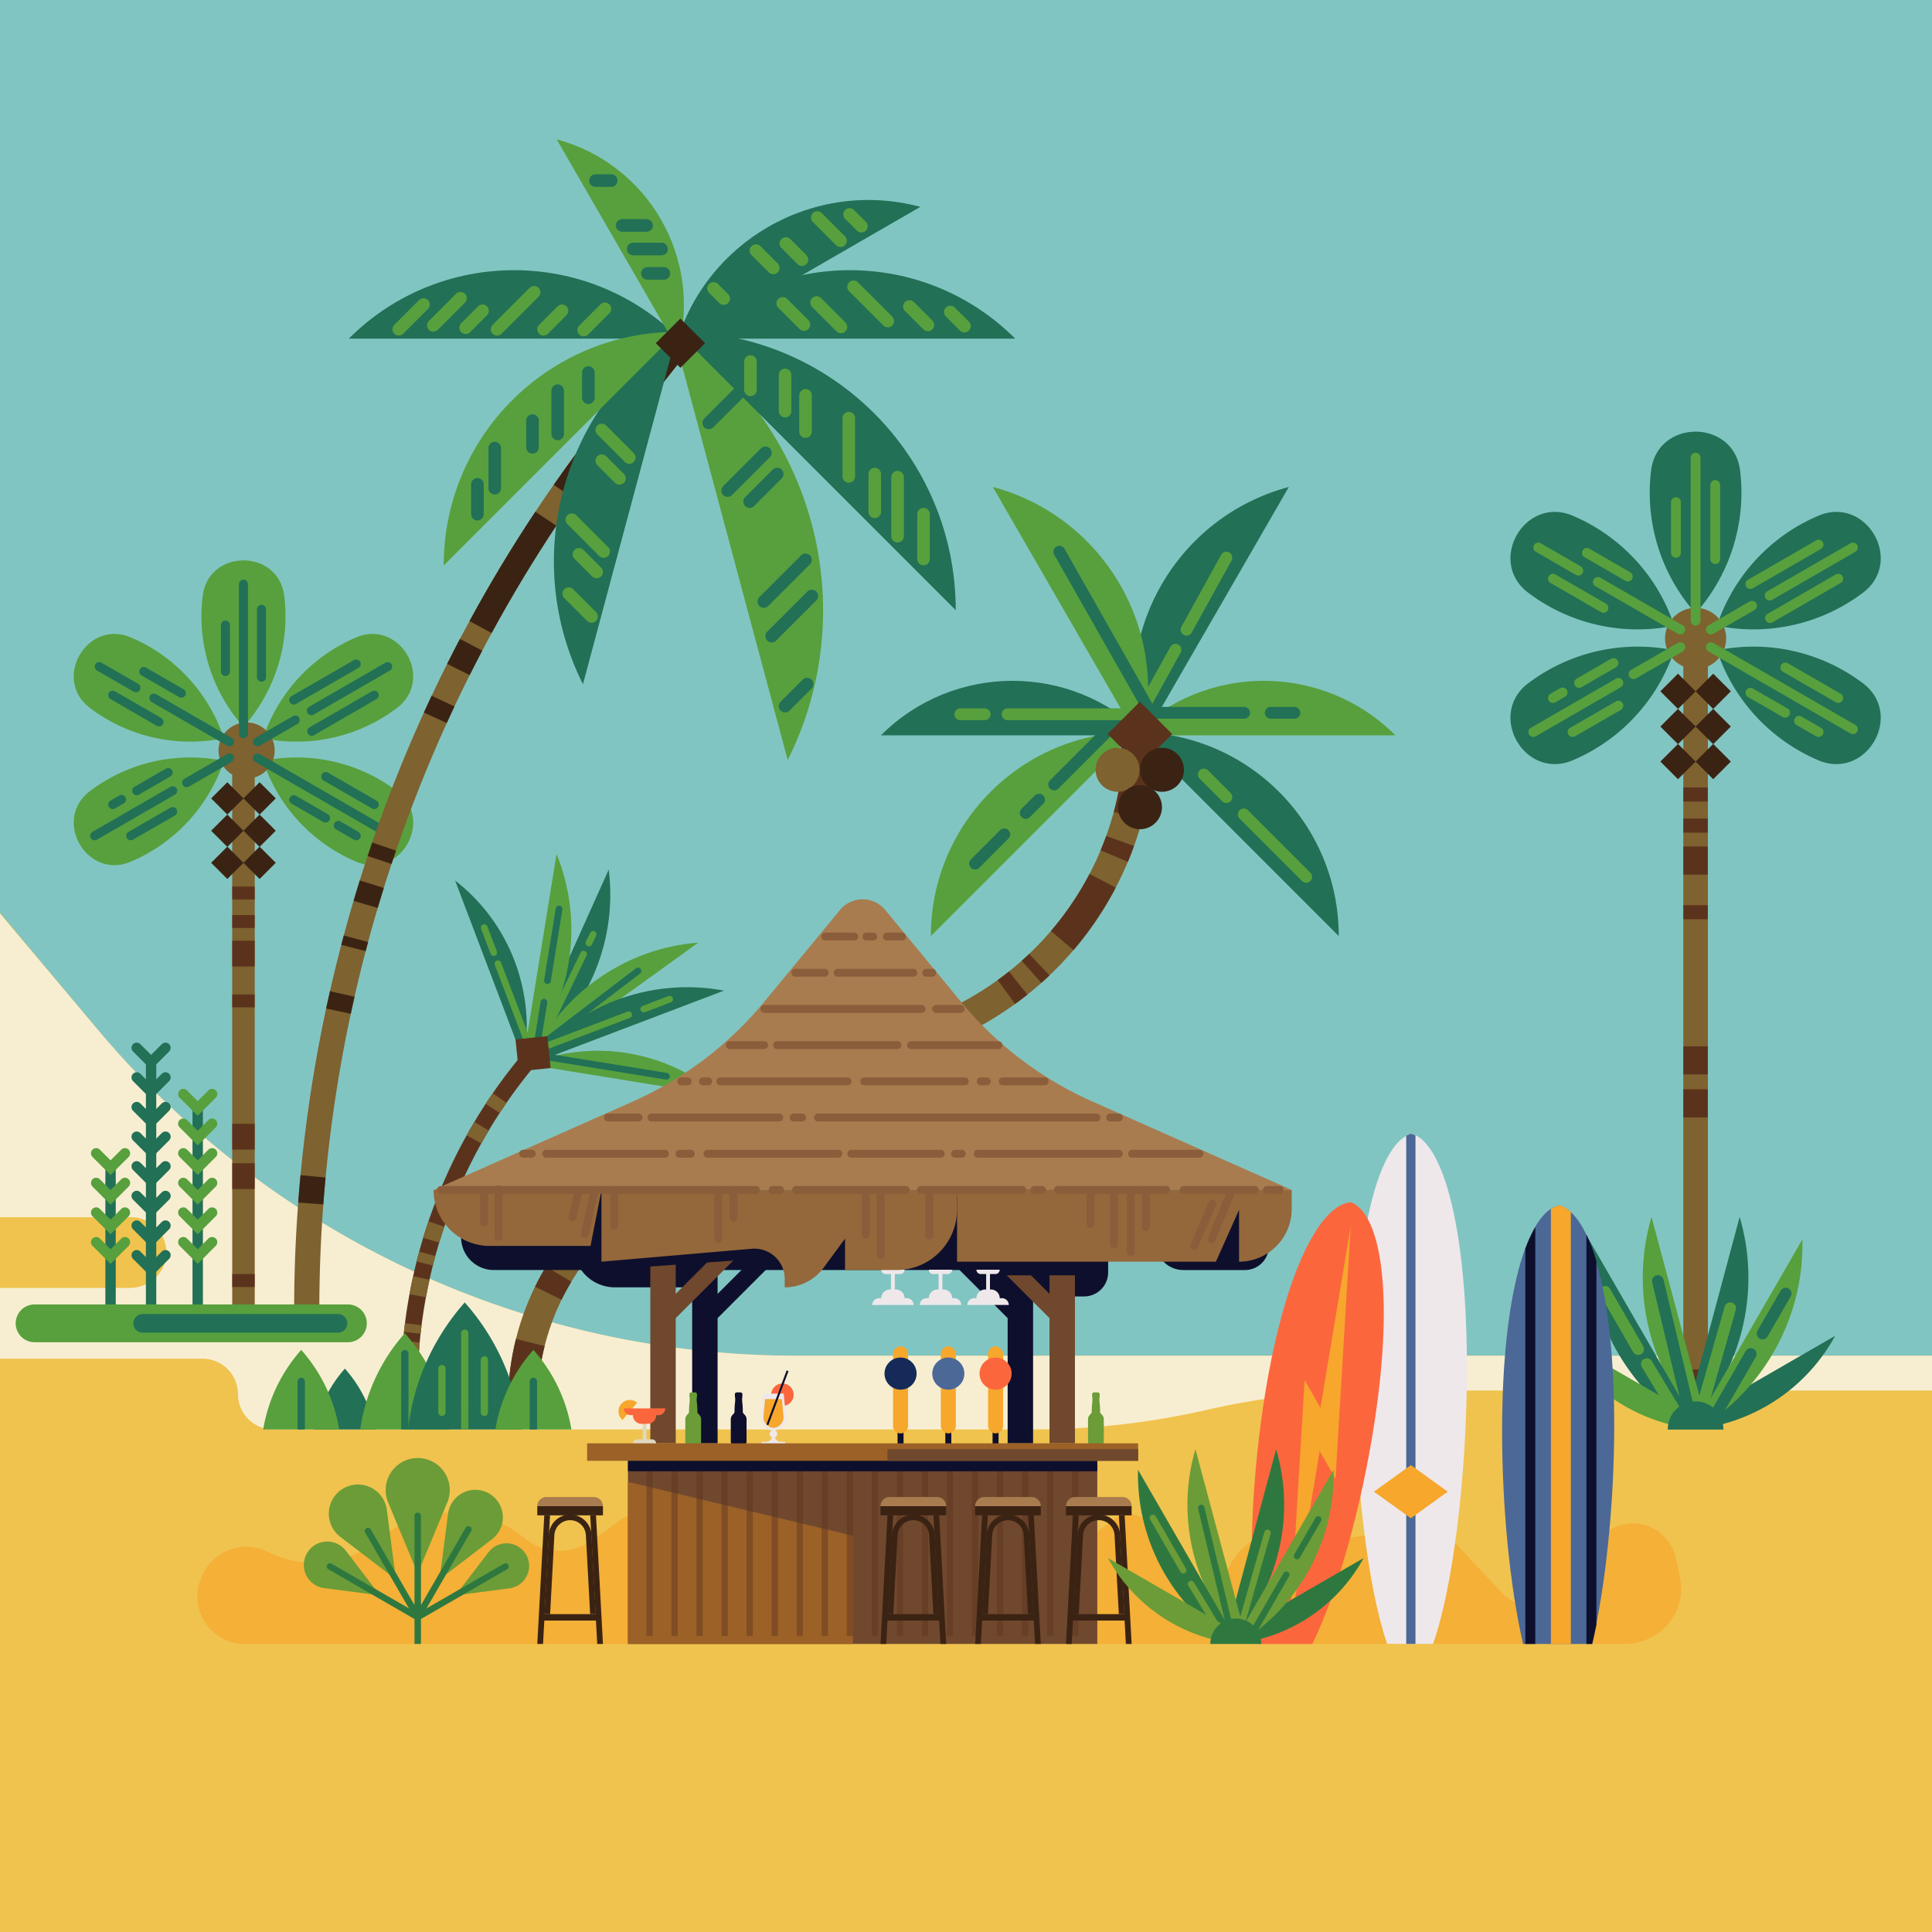 <?xml version="1.0" encoding="utf-8"?>
<svg xmlns="http://www.w3.org/2000/svg" data-name="beach bar scene" id="beach_bar_scene" viewBox="0 0 3968.5 3968.5">
  <defs>
    <style>.cls-1{fill:#81c5c2;}.cls-2{fill:#f0c34e;}.cls-3{fill:#f7eed2;}.cls-10,.cls-14,.cls-15,.cls-16,.cls-17,.cls-18,.cls-19,.cls-20,.cls-21,.cls-22,.cls-23,.cls-24,.cls-25,.cls-26,.cls-27,.cls-28,.cls-29,.cls-30,.cls-31,.cls-32,.cls-33,.cls-4,.cls-46,.cls-49,.cls-5,.cls-50,.cls-52,.cls-6,.cls-7{fill:none;stroke-miterlimit:10;}.cls-10,.cls-16,.cls-21,.cls-25,.cls-30,.cls-31,.cls-33,.cls-4,.cls-5{stroke:#227056;}.cls-10,.cls-16,.cls-17,.cls-20,.cls-21,.cls-24,.cls-25,.cls-27,.cls-29,.cls-31,.cls-32,.cls-33,.cls-4,.cls-46,.cls-50,.cls-52,.cls-6{stroke-linecap:round;}.cls-4,.cls-5,.cls-6{stroke-width:21.32px;}.cls-17,.cls-20,.cls-24,.cls-27,.cls-28,.cls-29,.cls-32,.cls-6{stroke:#57a03d;}.cls-14,.cls-18,.cls-23,.cls-26,.cls-7{stroke:#7e622f;}.cls-7{stroke-width:46.27px;}.cls-8{fill:#57a03d;}.cls-9{fill:#5b331d;}.cls-10{stroke-width:18.51px;}.cls-11{fill:#7e622f;}.cls-12{fill:#3b2314;}.cls-13{fill:#227056;}.cls-14,.cls-15{stroke-width:51.72px;}.cls-15{stroke:#3b2314;}.cls-16,.cls-17{stroke-width:25.86px;}.cls-18,.cls-19{stroke-width:60.72px;}.cls-19,.cls-22{stroke:#5b331d;}.cls-20,.cls-21{stroke-width:24.29px;}.cls-22,.cls-23{stroke-width:34.4px;}.cls-24,.cls-25{stroke-width:13.76px;}.cls-26{stroke-width:50.48px;}.cls-27{stroke-width:20.19px;}.cls-28,.cls-29,.cls-30,.cls-31{stroke-width:15px;}.cls-32,.cls-33{stroke-width:23.87px;}.cls-34,.cls-36{fill:#f6a72c;}.cls-34{opacity:0.65;}.cls-35{fill:#4b6897;}.cls-37{fill:#0e0f2d;}.cls-38{fill:#70482d;}.cls-39{fill:#eee8eb;}.cls-40{fill:#fc663d;}.cls-41{fill:#162a5a;}.cls-42{fill:#a87c4f;}.cls-43{fill:#94683b;}.cls-44{fill:#9b6127;}.cls-45{opacity:0.44;}.cls-46{stroke:#8a5d3b;stroke-width:16.11px;}.cls-47{fill:#6b9c38;}.cls-48{fill:#e0d8c0;}.cls-49,.cls-50{stroke:#2e7840;}.cls-49,.cls-50,.cls-52{stroke-width:13.22px;}.cls-51{fill:#2e7840;}.cls-52{stroke:#6b9c38;}</style>
  </defs>
  <title>beach_bar_11</title>
  <rect class="cls-1" height="3968.51" width="3968.5"/>
  <path class="cls-2" d="M0,1875.15l200.35,239.28A1872.48,1872.48,0,0,0,1636,2784.81H3968.5v1183.7H0Z"/>
  <path class="cls-3" d="M0,2645.57H266.1c39.79,0,74.48-30.66,75.68-70.43a72.68,72.68,0,0,0-72.64-74.91H0v-623.7l200.35,237.9A1872.48,1872.48,0,0,0,1636,2784.81H3968.5v71.4H2833.16a1595.8,1595.8,0,0,0-355.23,40h0a1596.32,1596.32,0,0,1-355.23,40H561.47a72.67,72.67,0,0,1-72.67-72.67h0a72.68,72.68,0,0,0-72.67-72.67H0Z"/>
  <polyline class="cls-4" points="280.75 2578.28 310.33 2607.86 339.9 2578.28"/>
  <polyline class="cls-4" points="280.75 2517.43 310.33 2547 339.9 2517.43"/>
  <polyline class="cls-4" points="280.75 2456.58 310.33 2486.15 339.9 2456.58"/>
  <polyline class="cls-4" points="280.75 2395.72 310.33 2425.3 339.9 2395.72"/>
  <polyline class="cls-4" points="280.75 2334.87 310.33 2364.45 339.9 2334.87"/>
  <polyline class="cls-4" points="280.75 2274.02 310.33 2303.59 339.9 2274.02"/>
  <polyline class="cls-4" points="280.75 2213.17 310.33 2242.74 339.9 2213.17"/>
  <polyline class="cls-4" points="280.75 2152.32 310.33 2181.89 339.9 2152.32"/>
  <line class="cls-5" x1="310.33" x2="310.33" y1="2181.89" y2="2686.98"/>
  <line class="cls-5" x1="406.1" x2="406.1" y1="2276.84" y2="2686.98"/>
  <polyline class="cls-6" points="376.53 2551.53 406.11 2581.1 435.68 2551.53"/>
  <polyline class="cls-6" points="376.53 2490.67 406.11 2520.25 435.68 2490.67"/>
  <polyline class="cls-6" points="376.53 2429.82 406.11 2459.4 435.68 2429.82"/>
  <polyline class="cls-6" points="376.53 2368.97 406.11 2398.54 435.68 2368.97"/>
  <polyline class="cls-6" points="376.53 2308.12 406.11 2337.69 435.68 2308.12"/>
  <polyline class="cls-6" points="376.53 2247.26 406.11 2276.84 435.68 2247.26"/>
  <line class="cls-5" x1="227.09" x2="227.09" y1="2398.54" y2="2686.98"/>
  <polyline class="cls-6" points="197.52 2551.53 227.09 2581.1 256.67 2551.53"/>
  <polyline class="cls-6" points="197.52 2490.67 227.09 2520.25 256.67 2490.67"/>
  <polyline class="cls-6" points="197.52 2429.82 227.09 2459.4 256.67 2429.82"/>
  <polyline class="cls-6" points="197.52 2368.97 227.09 2398.54 256.67 2368.97"/>
  <line class="cls-7" x1="500.11" x2="500.11" y1="1493.18" y2="2704.77"/>
  <path class="cls-8" d="M500.11,1493.18a342.19,342.19,0,0,1-83.83-268.57c11.79-98,155.88-98,167.66,0A342.16,342.16,0,0,1,500.11,1493.18Z"/>
  <path class="cls-8" d="M540.35,1516.41A342.17,342.17,0,0,1,731,1309.52c90.76-38.78,162.8,86,83.83,145.2A342.15,342.15,0,0,1,540.35,1516.41Z"/>
  <path class="cls-8" d="M459.87,1562.87a342.2,342.2,0,0,0-274.5,61.68c-79,59.21-6.92,184,83.83,145.2A342.12,342.12,0,0,0,459.87,1562.87Z"/>
  <path class="cls-8" d="M540.35,1562.87a342.19,342.19,0,0,1,274.5,61.68c79,59.21,6.93,184-83.83,145.2A342.15,342.15,0,0,1,540.35,1562.87Z"/>
  <path class="cls-8" d="M459.87,1516.41A342.14,342.14,0,0,0,269.2,1309.52c-90.75-38.78-162.79,86-83.83,145.2A342.16,342.16,0,0,0,459.87,1516.41Z"/>
  <rect class="cls-9" height="53.02" transform="translate(1000.22 4669.82) rotate(180)" width="45.98" x="477.12" y="2308.4"/>
  <rect class="cls-9" height="53.02" transform="translate(1000.22 3917.54) rotate(180)" width="45.98" x="477.12" y="1932.26"/>
  <rect class="cls-9" height="26.51" transform="translate(1000.22 4111.88) rotate(180)" width="45.98" x="477.12" y="2042.69"/>
  <rect class="cls-9" height="26.51" transform="translate(1000.22 5260.74) rotate(180)" width="45.98" x="477.12" y="2617.12"/>
  <rect class="cls-9" height="26.51" transform="translate(1000.22 3668.62) rotate(180)" width="45.98" x="477.12" y="1821.05"/>
  <rect class="cls-9" height="26.51" transform="translate(1000.22 3785.76) rotate(180)" width="45.98" x="477.12" y="1879.63"/>
  <rect class="cls-9" height="53.02" transform="translate(1000.22 4831.76) rotate(180)" width="45.98" x="477.12" y="2389.37"/>
  <line class="cls-10" x1="463.09" x2="463.09" y1="1379.32" y2="1283.91"/>
  <line class="cls-10" x1="537.13" x2="537.13" y1="1251.52" y2="1391.03"/>
  <line class="cls-10" x1="603.26" x2="731.71" y1="1438.01" y2="1363.86"/>
  <line class="cls-10" x1="768.72" x2="640.33" y1="1427.98" y2="1502.11"/>
  <line class="cls-10" x1="326.65" x2="231.51" y1="1482.91" y2="1427.98"/>
  <line class="cls-10" x1="295.31" x2="372.54" y1="1379.32" y2="1423.91"/>
  <line class="cls-10" x1="669.09" x2="768.72" y1="1595.12" y2="1652.64"/>
  <line class="cls-10" x1="668.71" x2="603.38" y1="1680.39" y2="1642.68"/>
  <line class="cls-10" x1="731.7" x2="694.87" y1="1716.76" y2="1695.5"/>
  <line class="cls-10" x1="354.74" x2="268.53" y1="1666.99" y2="1716.76"/>
  <line class="cls-10" x1="280.74" x2="345.43" y1="1624.22" y2="1586.87"/>
  <line class="cls-10" x1="231.51" x2="249.7" y1="1652.64" y2="1642.14"/>
  <circle class="cls-11" cx="500.11" cy="1540.41" r="57.5" transform="matrix(0.92, -0.4, 0.4, 0.92, -569.72, 324.51)"/>
  <rect class="cls-12" height="46.96" transform="translate(2070 2422.53) rotate(135)" width="46.96" x="509.8" y="1616.5"/>
  <rect class="cls-12" height="46.96" transform="translate(1956.76 2469.45) rotate(135)" width="46.96" x="443.47" y="1616.5"/>
  <rect class="cls-12" height="46.96" transform="translate(2116.9 2535.87) rotate(135)" width="46.96" x="509.8" y="1682.87"/>
  <rect class="cls-12" height="46.96" transform="translate(2003.66 2582.79) rotate(135)" width="46.96" x="443.47" y="1682.87"/>
  <rect class="cls-12" height="46.96" transform="translate(2163.55 2648.4) rotate(135)" width="46.96" x="509.8" y="1748.81"/>
  <rect class="cls-12" height="46.96" transform="translate(2050.31 2695.32) rotate(135)" width="46.96" x="443.47" y="1748.81"/>
  <line class="cls-10" x1="500.11" x2="500.11" y1="1507.12" y2="1200"/>
  <line class="cls-10" x1="639.54" x2="796.4" y1="1459.81" y2="1369.25"/>
  <line class="cls-10" x1="528.86" x2="606.5" y1="1523.72" y2="1478.89"/>
  <line class="cls-10" x1="383.29" x2="471.37" y1="1607.76" y2="1556.91"/>
  <line class="cls-10" x1="194.49" x2="354.76" y1="1716.76" y2="1624.23"/>
  <line class="cls-10" x1="528.86" x2="796.4" y1="1556.91" y2="1711.37"/>
  <line class="cls-10" x1="316.07" x2="471.37" y1="1434.05" y2="1523.72"/>
  <line class="cls-10" x1="203.83" x2="279.28" y1="1369.25" y2="1412.81"/>
  <path class="cls-13" d="M1395.27,695.56c-187.43-187.44-491.33-187.44-678.77,0Z"/>
  <path class="cls-13" d="M2085.28,695.56c-187.44-187.44-491.33-187.44-678.77,0Z"/>
  <path class="cls-14" d="M1390,709.46l-125,158A2940.75,2940.75,0,0,0,630.05,2692.53h0"/>
  <path class="cls-15" d="M643,2416.35q-2.62,27.81-4.72,55.71"/>
  <path class="cls-15" d="M703,2041.71q-4,17.63-7.78,35.29"/>
  <path class="cls-15" d="M731.09,1928.29q-2.55,9.46-5,18.94"/>
  <path class="cls-15" d="M763.65,1816.21q-6.46,20.7-12.62,41.51"/>
  <path class="cls-15" d="M789,1738.89q-4.71,13.78-9.31,27.62"/>
  <path class="cls-15" d="M910,1440.16q-8,17.05-15.83,34.21"/>
  <path class="cls-15" d="M967.67,1324.39q-13.29,25.29-26.07,50.8"/>
  <path class="cls-15" d="M1121.19,1065.42Q1049.12,1173.93,987.13,1288"/>
  <path class="cls-15" d="M1390,709.46l-125,158q-55.48,70.09-106.39,143.12"/>
  <path class="cls-8" d="M1618,1561.14c155.78-310.88,54.1-690.36-236.25-881.69Z"/>
  <path class="cls-13" d="M1197.43,1405.41c-127.89-255.22-44.42-566.75,194-723.82Z"/>
  <path class="cls-8" d="M1391.39,681.59c-265.08,0-480,214.88-480,480Z"/>
  <path class="cls-13" d="M1391.39,681.59c315.79,0,571.79,256,571.79,571.79Z"/>
  <path class="cls-13" d="M1890.53,424.93c-219.72-58.88-445.58,71.52-504.45,291.25Z"/>
  <path class="cls-8" d="M1143.46,286.23c188,50.38,299.65,243.67,249.26,431.73Z"/>
  <rect class="cls-12" height="71.57" transform="translate(907.81 -781.8) rotate(45)" width="71.57" x="1361.84" y="669.14"/>
  <line class="cls-16" x1="1612.6" x2="1657.85" y1="1450.51" y2="1405.25"/>
  <line class="cls-16" x1="1667.55" x2="1585.13" y1="1224.25" y2="1306.67"/>
  <line class="cls-16" x1="1494.62" x2="1572.2" y1="1007.68" y2="930.11"/>
  <line class="cls-16" x1="1539.87" x2="1596.44" y1="1030.31" y2="973.74"/>
  <line class="cls-16" x1="1568.96" x2="1654.62" y1="1235.56" y2="1149.9"/>
  <line class="cls-16" x1="1455.83" x2="1529.37" y1="868.7" y2="795.16"/>
  <line class="cls-17" x1="1168.16" x2="1215.03" y1="1219.4" y2="1266.27"/>
  <line class="cls-17" x1="1189.17" x2="1225.53" y1="1138.59" y2="1174.95"/>
  <line class="cls-17" x1="1174.62" x2="1240.08" y1="1067.48" y2="1132.93"/>
  <line class="cls-17" x1="1236.04" x2="1272.4" y1="946.27" y2="982.63"/>
  <line class="cls-17" x1="1236.04" x2="1292.6" y1="883.24" y2="939.81"/>
  <line class="cls-17" x1="1897.04" x2="1897.04" y1="1148.29" y2="1056.17"/>
  <line class="cls-17" x1="1843.71" x2="1843.71" y1="1101.42" y2="980.21"/>
  <line class="cls-17" x1="1796.84" x2="1796.84" y1="1051.32" y2="973.74"/>
  <line class="cls-17" x1="1743.51" x2="1743.51" y1="978.59" y2="859"/>
  <line class="cls-17" x1="1654.62" x2="1654.62" y1="886.47" y2="812.13"/>
  <line class="cls-17" x1="1612.6" x2="1612.6" y1="844.45" y2="770.11"/>
  <line class="cls-17" x1="1541.49" x2="1541.49" y1="800.82" y2="742.63"/>
  <line class="cls-17" x1="819.07" x2="869.98" y1="676.37" y2="625.46"/>
  <line class="cls-17" x1="890.18" x2="945.94" y1="668.29" y2="612.53"/>
  <line class="cls-17" x1="956.44" x2="991.19" y1="673.14" y2="638.39"/>
  <line class="cls-17" x1="1021.09" x2="1097.05" y1="676.37" y2="600.42"/>
  <line class="cls-17" x1="1116.44" x2="1154.42" y1="676.37" y2="638.39"/>
  <line class="cls-17" x1="1198.87" x2="1242.5" y1="677.99" y2="634.35"/>
  <line class="cls-17" x1="1607.75" x2="1651.39" y1="623.04" y2="666.68"/>
  <line class="cls-17" x1="1677.25" x2="1727.35" y1="621.42" y2="671.53"/>
  <line class="cls-17" x1="1753.21" x2="1823.51" y1="589.1" y2="659.4"/>
  <line class="cls-17" x1="1867.95" x2="1905.93" y1="629.51" y2="667.48"/>
  <line class="cls-17" x1="1951.99" x2="1981.08" y1="640.82" y2="669.91"/>
  <line class="cls-16" x1="980.69" x2="980.69" y1="1056.17" y2="994.75"/>
  <line class="cls-16" x1="1016.24" x2="1016.24" y1="920.41" y2="1002.83"/>
  <line class="cls-16" x1="1093.82" x2="1093.82" y1="863.85" y2="918.8"/>
  <line class="cls-16" x1="1145.53" x2="1145.53" y1="802.43" y2="891.32"/>
  <line class="cls-16" x1="1208.56" x2="1208.56" y1="765.26" y2="816.98"/>
  <line class="cls-16" x1="1329.78" x2="1363.71" y1="561.63" y2="561.63"/>
  <line class="cls-16" x1="1300.68" x2="1358.86" y1="511.53" y2="511.53"/>
  <line class="cls-16" x1="1278.06" x2="1328.16" y1="463.04" y2="463.04"/>
  <line class="cls-16" x1="1223.11" x2="1255.43" y1="370.92" y2="370.92"/>
  <line class="cls-17" x1="1465.53" x2="1486.54" y1="592.33" y2="613.34"/>
  <line class="cls-17" x1="1552.8" x2="1588.36" y1="514.76" y2="550.31"/>
  <line class="cls-17" x1="1614.22" x2="1647.35" y1="500.21" y2="533.34"/>
  <line class="cls-17" x1="1678.86" x2="1726.54" y1="446.88" y2="494.56"/>
  <line class="cls-17" x1="1745.12" x2="1769.37" y1="440.42" y2="464.66"/>
  <path class="cls-8" d="M714.62,2757.07H71.06a38.82,38.82,0,0,1-38.81-38.82h0a38.82,38.82,0,0,1,38.81-38.82H714.62a38.82,38.82,0,0,1,38.82,38.82h0A38.82,38.82,0,0,1,714.62,2757.07Z"/>
  <path class="cls-13" d="M694.32,2737.36H293a19.12,19.12,0,0,1-19.11-19.11h0A19.11,19.11,0,0,1,293,2699.14H694.32a19.1,19.1,0,0,1,19.11,19.11h0A19.11,19.11,0,0,1,694.32,2737.36Z"/>
  <path class="cls-8" d="M2866.29,1510.41c-149.28-149.29-391.31-149.29-540.6,0Z"/>
  <path class="cls-13" d="M2350.14,1510.41c-149.28-149.29-391.32-149.29-540.6,0Z"/>
  <path class="cls-18" d="M2339.91,1503.91h0a658.69,658.69,0,0,1-349.44,581.59l-642.93,341.87a515.86,515.86,0,0,0-273.66,455.47h0"/>
  <path class="cls-19" d="M1089.28,2757.65a515.67,515.67,0,0,0-15.4,125.19h0"/>
  <path class="cls-19" d="M1147.55,2617.16q-11.46,19.1-21.27,39.14"/>
  <path class="cls-19" d="M1393.08,2403.16l-45.54,24.21a515.24,515.24,0,0,0-122.06,90.17"/>
  <line class="cls-19" x1="1505.83" x2="1464.99" y1="2343.2" y2="2364.92"/>
  <line class="cls-19" x1="1675.99" x2="1572.85" y1="2252.72" y2="2307.56"/>
  <path class="cls-19" d="M2091.41,2019.32q-11.85,9.42-24.18,18.34"/>
  <path class="cls-19" d="M2134.81,1981.56q-7.82,7.44-15.9,14.62"/>
  <path class="cls-19" d="M2264.88,1809.23a660,660,0,0,1-83,122.77"/>
  <path class="cls-19" d="M2300.84,1727.44q-5.65,15.66-12.08,31"/>
  <path class="cls-19" d="M2339.91,1503.91h0a658.5,658.5,0,0,1-22.73,171.64"/>
  <path class="cls-13" d="M2647.38,1000.22c-229.6,61.52-365.84,297.51-304.33,527.11Z"/>
  <path class="cls-8" d="M2039.29,1000.22c229.59,61.52,365.84,297.51,304.32,527.11Z"/>
  <path class="cls-8" d="M2331,1503.78c-231.38,0-418.95,187.57-418.95,419Z"/>
  <path class="cls-13" d="M2331,1503.78c231.37,0,418.94,187.57,418.94,419Z"/>
  <line class="cls-20" x1="2437.24" x2="2519.08" y1="1293.53" y2="1145.36"/>
  <line class="cls-20" x1="2342.98" x2="2414.56" y1="1464.16" y2="1334.57"/>
  <line class="cls-20" x1="2519.09" x2="2472.79" y1="1637.24" y2="1590.94"/>
  <line class="cls-20" x1="2683.04" x2="2554.77" y1="1801.18" y2="1672.91"/>
  <line class="cls-20" x1="2069.71" x2="2327.8" y1="1467.2" y2="1467.2"/>
  <line class="cls-20" x1="1972.56" x2="2022.66" y1="1467.2" y2="1467.2"/>
  <line class="cls-21" x1="2165.37" x2="2276.94" y1="1611.42" y2="1499.84"/>
  <line class="cls-21" x1="2106.92" x2="2134.25" y1="1669.87" y2="1642.54"/>
  <line class="cls-21" x1="2002.93" x2="2062.89" y1="1773.86" y2="1713.89"/>
  <line class="cls-21" x1="2175.99" x2="2355.13" y1="1133.22" y2="1448.98"/>
  <line class="cls-21" x1="2555.51" x2="2347.54" y1="1464.16" y2="1464.16"/>
  <line class="cls-21" x1="2658.75" x2="2610.16" y1="1464.16" y2="1464.16"/>
  <rect class="cls-9" height="93.78" transform="translate(1751.86 -1214.05) rotate(45)" width="93.78" x="2294.55" y="1460.79"/>
  <path class="cls-11" d="M2340.77,1581.16a45.15,45.15,0,1,1-45.15-45.14A45.15,45.15,0,0,1,2340.77,1581.16Z"/>
  <path class="cls-12" d="M2431.91,1581.16a45.15,45.15,0,1,1-45.15-45.14A45.14,45.14,0,0,1,2431.91,1581.16Z"/>
  <path class="cls-12" d="M2386.76,1658.12a45.15,45.15,0,1,1-45.14-45.14A45.15,45.15,0,0,1,2386.76,1658.12Z"/>
  <path class="cls-22" d="M1098.48,2162.18l-8.3,9.8a1052.93,1052.93,0,0,0-249.66,680.75h0"/>
  <path class="cls-23" d="M845,2756.07q-4.43,48-4.44,96.66h0"/>
  <path class="cls-23" d="M848.91,2720.06q-1.12,8.8-2.09,17.65"/>
  <path class="cls-23" d="M865.45,2624.94q-4,18.2-7.42,36.56"/>
  <path class="cls-23" d="M877.67,2575.48q-2.7,9.95-5.23,19.95"/>
  <path class="cls-23" d="M896.38,2514.32q-5.61,16.51-10.66,33.22"/>
  <path class="cls-23" d="M918.48,2455.1q-3.83,9.39-7.47,18.85"/>
  <path class="cls-23" d="M989.14,2313.38q-8,13.36-15.54,27"/>
  <path class="cls-23" d="M1026.2,2255.61q-7.23,10.5-14.18,21.14"/>
  <path class="cls-23" d="M1098.48,2162.18l-8.3,9.8q-5.84,6.87-11.53,13.84"/>
  <path class="cls-13" d="M1074.21,2178.13c127.24-87,195.58-239,176.16-391.92Z"/>
  <line class="cls-24" x1="1198.66" x2="1105.19" y1="1959.93" y2="2153.6"/>
  <line class="cls-24" x1="1218.3" x2="1209.78" y1="1919.23" y2="1936.9"/>
  <path class="cls-8" d="M1085.8,2187.59c59.63-142.13,194.84-239.63,348.52-251.34Z"/>
  <line class="cls-25" x1="1310.46" x2="1103.61" y1="1994.4" y2="2152.31"/>
  <path class="cls-13" d="M1085.55,2187.39c94.39-121.85,250.23-181,401.7-152.57Z"/>
  <line class="cls-24" x1="1291.37" x2="1125.38" y1="2084.4" y2="2147.45"/>
  <line class="cls-24" x1="1375.5" x2="1322.34" y1="2052.46" y2="2072.65"/>
  <path class="cls-8" d="M1084.48,2186.51c131.62-53.82,283.44-29.22,391.34,63.4Z"/>
  <line class="cls-25" x1="1369" x2="1125.05" y1="2210.74" y2="2171.21"/>
  <path class="cls-13" d="M1075.53,2179.21c26.27-139.75-28.34-283.53-140.76-370.61Z"/>
  <path class="cls-8" d="M1074.45,2178.33c100.4-116.94,127.06-281.49,68.73-424.15Z"/>
  <line class="cls-24" x1="1022.8" x2="1082.37" y1="1979.56" y2="2136.39"/>
  <line class="cls-24" x1="994.62" x2="1014.09" y1="1905.36" y2="1956.62"/>
  <line class="cls-25" x1="1117.33" x2="1105.57" y1="2058.74" y2="2131.29"/>
  <line class="cls-25" x1="1148.36" x2="1124.52" y1="1867.19" y2="2014.35"/>
  <rect class="cls-9" height="65.85" transform="translate(2403.18 4207.06) rotate(174.2)" width="65.85" x="1062.17" y="2131.43"/>
  <line class="cls-26" x1="3482.89" x2="3482.89" y1="1259.83" y2="2908.65"/>
  <path class="cls-13" d="M3482.89,1259.83a373.28,373.28,0,0,1-91.45-293c12.86-106.89,170-106.89,182.9,0A373.25,373.25,0,0,1,3482.89,1259.83Z"/>
  <path class="cls-13" d="M3526.78,1285.17a373.29,373.29,0,0,1,208-225.68c99-42.31,177.59,93.81,91.45,158.39A373.23,373.23,0,0,1,3526.78,1285.17Z"/>
  <path class="cls-13" d="M3439,1335.85a373.28,373.28,0,0,0-299.44,67.29c-86.14,64.59-7.56,200.71,91.44,158.4A373.25,373.25,0,0,0,3439,1335.85Z"/>
  <path class="cls-13" d="M3526.78,1335.85a373.31,373.31,0,0,1,299.45,67.29c86.14,64.59,7.55,200.71-91.45,158.4A373.31,373.31,0,0,1,3526.78,1335.85Z"/>
  <path class="cls-13" d="M3439,1285.17c-34.84-104.84-112.5-184.87-208-225.68-99-42.31-177.58,93.81-91.44,158.39A373.21,373.21,0,0,0,3439,1285.17Z"/>
  <rect class="cls-9" height="57.83" transform="translate(6965.79 4356.07) rotate(180)" width="50.16" x="3457.81" y="2149.12"/>
  <rect class="cls-9" height="57.83" transform="translate(6965.79 3535.45) rotate(180)" width="50.16" x="3457.81" y="1738.81"/>
  <rect class="cls-9" height="28.92" transform="translate(6965.79 3747.45) rotate(180)" width="50.16" x="3457.81" y="1859.27"/>
  <rect class="cls-9" height="28.92" transform="translate(6965.79 5654.98) rotate(180)" width="50.16" x="3457.81" y="2813.03"/>
  <rect class="cls-9" height="28.91" transform="translate(6965.79 3263.91) rotate(180)" width="50.16" x="3457.81" y="1617.5"/>
  <rect class="cls-9" height="28.91" transform="translate(6965.79 3391.7) rotate(180)" width="50.16" x="3457.81" y="1681.39"/>
  <rect class="cls-9" height="57.83" transform="translate(6965.79 4532.73) rotate(180)" width="50.16" x="3457.81" y="2237.45"/>
  <line class="cls-27" x1="3442.51" x2="3442.51" y1="1135.63" y2="1031.56"/>
  <line class="cls-27" x1="3523.28" x2="3523.28" y1="996.22" y2="1148.4"/>
  <line class="cls-27" x1="3595.41" x2="3735.53" y1="1199.66" y2="1118.76"/>
  <line class="cls-27" x1="3775.9" x2="3635.85" y1="1188.71" y2="1269.57"/>
  <line class="cls-27" x1="3293.67" x2="3189.88" y1="1248.63" y2="1188.71"/>
  <line class="cls-27" x1="3259.48" x2="3343.73" y1="1135.63" y2="1184.27"/>
  <line class="cls-27" x1="3667.23" x2="3775.91" y1="1371.04" y2="1433.78"/>
  <line class="cls-27" x1="3666.8" x2="3595.54" y1="1464.06" y2="1422.92"/>
  <line class="cls-27" x1="3735.52" x2="3695.35" y1="1503.73" y2="1480.54"/>
  <line class="cls-27" x1="3324.31" x2="3230.27" y1="1449.43" y2="1503.73"/>
  <line class="cls-27" x1="3243.59" x2="3314.16" y1="1402.78" y2="1362.04"/>
  <line class="cls-27" x1="3189.88" x2="3209.73" y1="1433.79" y2="1422.33"/>
  <path class="cls-11" d="M3420.17,1311.35a62.73,62.73,0,1,1,62.72,62.73A62.72,62.72,0,0,1,3420.17,1311.35Z"/>
  <rect class="cls-12" height="51.22" transform="translate(7011.51 -64.28) rotate(135)" width="51.22" x="3493.46" y="1394.36"/>
  <rect class="cls-12" height="51.22" transform="translate(6888 -13.12) rotate(135)" width="51.22" x="3421.11" y="1394.36"/>
  <rect class="cls-12" height="51.22" transform="translate(7062.68 59.26) rotate(135)" width="51.22" x="3493.46" y="1466.75"/>
  <rect class="cls-12" height="51.22" transform="translate(6939.17 110.43) rotate(135)" width="51.22" x="3421.11" y="1466.75"/>
  <rect class="cls-12" height="51.22" transform="translate(7113.57 182.11) rotate(135)" width="51.22" x="3493.46" y="1538.69"/>
  <rect class="cls-12" height="51.22" transform="translate(6990.06 233.27) rotate(135)" width="51.22" x="3421.11" y="1538.69"/>
  <line class="cls-27" x1="3482.89" x2="3482.89" y1="1275.04" y2="940.02"/>
  <line class="cls-27" x1="3634.99" x2="3806.1" y1="1223.44" y2="1124.65"/>
  <line class="cls-27" x1="3514.25" x2="3598.95" y1="1293.14" y2="1244.24"/>
  <line class="cls-27" x1="3355.45" x2="3451.54" y1="1384.82" y2="1329.35"/>
  <line class="cls-27" x1="3149.51" x2="3324.33" y1="1503.73" y2="1402.79"/>
  <line class="cls-27" x1="3514.25" x2="3806.1" y1="1329.35" y2="1497.85"/>
  <line class="cls-27" x1="3282.12" x2="3451.54" y1="1195.33" y2="1293.14"/>
  <line class="cls-27" x1="3159.69" x2="3241.99" y1="1124.65" y2="1172.16"/>
  <path class="cls-13" d="M708.46,2811.27a268.82,268.82,0,0,0-62.5,125H771A268.82,268.82,0,0,0,708.46,2811.27Z"/>
  <path class="cls-8" d="M831.54,2738.6a378,378,0,0,0-91.69,197.67H923.23A378,378,0,0,0,831.54,2738.6Z"/>
  <path class="cls-13" d="M954.62,2675.37a472.74,472.74,0,0,0-116.42,260.9H1071A472.88,472.88,0,0,0,954.62,2675.37Z"/>
  <path class="cls-8" d="M1095.65,2772.81a326.47,326.47,0,0,0-78.09,163.46h156.18A326.64,326.64,0,0,0,1095.65,2772.81Z"/>
  <path class="cls-8" d="M618.71,2772.81a326.54,326.54,0,0,0-78.08,163.46H696.8A326.47,326.47,0,0,0,618.71,2772.81Z"/>
  <line class="cls-28" x1="954.62" x2="954.62" y1="2877.81" y2="2936.27"/>
  <line class="cls-29" x1="954.62" x2="954.62" y1="2738.6" y2="2877.81"/>
  <line class="cls-29" x1="994.92" x2="994.92" y1="2793.32" y2="2901.02"/>
  <line class="cls-29" x1="907.73" x2="907.73" y1="2811.27" y2="2901.02"/>
  <line class="cls-30" x1="1095.65" x2="1095.65" y1="2891.63" y2="2936.27"/>
  <line class="cls-31" x1="1095.65" x2="1095.65" y1="2837.44" y2="2891.63"/>
  <line class="cls-30" x1="618.71" x2="618.71" y1="2891.63" y2="2936.27"/>
  <line class="cls-31" x1="618.71" x2="618.71" y1="2837.44" y2="2891.63"/>
  <line class="cls-30" x1="831.54" x2="831.54" y1="2867.67" y2="2936.27"/>
  <line class="cls-31" x1="831.54" x2="831.54" y1="2780.49" y2="2867.67"/>
  <path class="cls-13" d="M3573.42,2499.61c42.67,144.6,8.06,300.94-89.05,413.89-7.68,8.93-22.18,1.24-19.13-10.14Z"/>
  <line class="cls-32" x1="3492.39" x2="3554.08" y1="2903.87" y2="2687.16"/>
  <path class="cls-8" d="M3392.36,2499.61c-42.67,144.6-8.06,300.94,89,413.89,7.68,8.93,22.18,1.24,19.14-10.14Z"/>
  <line class="cls-33" x1="3470.35" x2="3405.38" y1="2903.14" y2="2631.24"/>
  <path class="cls-13" d="M3263.52,2545.73c-3.8,150.71,70.1,292.77,193.13,376.73,9.73,6.64,21.75-4.55,15.86-14.75Z"/>
  <line class="cls-32" x1="3364.93" x2="3296.98" y1="2771.21" y2="2653.52"/>
  <line class="cls-32" x1="3443.35" x2="3382.72" y1="2902.29" y2="2802.02"/>
  <path class="cls-8" d="M3196.15,2743.83c52.8,97,145.84,164.41,251.54,186.29,20.28,4.19,30.8-23.28,12.86-33.64Z"/>
  <path class="cls-13" d="M3769.63,2743.83c-55.82,102.56-156.6,172-269.78,189.59-16.53,2.56-24.28-19.81-9.8-28.17Z"/>
  <path class="cls-8" d="M3702.27,2545.73c3.79,150.71-70.11,292.77-193.14,376.73-9.73,6.64-21.75-4.55-15.86-14.75Z"/>
  <line class="cls-33" x1="3620.37" x2="3667.96" y1="2739.25" y2="2657.11"/>
  <line class="cls-33" x1="3516.14" x2="3596.22" y1="2919.78" y2="2781.08"/>
  <path class="cls-13" d="M3540,2936.47a57.08,57.08,0,1,0-114.15,0Z"/>
  <path class="cls-34" d="M3451.93,3247.22c-.44-3.26-1-6.53-1.67-9.81l-6.88-33.32c-7.51-36.39-35.36-66.32-71.88-73.16a90.48,90.48,0,0,0-96.91,46.28l-39.41,74c-30,56.38-106.54,66.62-150.34,20.12l-130-138.06c-16.31-17.32-42.06-20.92-63.1-9.81a306.19,306.19,0,0,1-218.93,25.85,128.59,128.59,0,0,0-155.68,89.78c-9.91,34.71-43.78,57.11-79.78,49.7l-.17-.26a114.6,114.6,0,0,0,2-39.92q-.69-5.58-1.85-11.21l-6.82-33.06c-7.37-35.67-34.25-65-69.42-72.85-15.53-21.51-46.77-28.59-70.54-11.56l-60.48,43.33c-41.73,29.9-99,29.68-138.56-3a233.47,233.47,0,0,0-142.27-53.42h-9.37a225.33,225.33,0,0,0-103.21,24.84c-31.77,16.38-66.35,27.3-102.09,27.18a305.12,305.12,0,0,1-74.71-9.53,128.58,128.58,0,0,0-155.23,88.22c-8.75,29.29-33.71,51.82-64.27,52.66a68.17,68.17,0,0,1-69.27-56.51L1357,3152.47c-6.37-36.81-49-54.29-79.4-32.53l-60.47,43.33c-41.73,29.9-99,29.68-138.57-3a233.47,233.47,0,0,0-142.26-53.42h-4.73c-54.46,0-108.2,17.49-149.71,52.75-63.09,53.59-154,67.29-233.75,27.29-49.91-25-110.69-1.18-133,50l-1.6,3.69c-28,64.29,19.09,136.23,89.23,136.23H3335.1C3406.75,3376.79,3461.43,3318.23,3451.93,3247.22Z"/>
  <path class="cls-35" d="M3315.73,2933.57c.84-277.28-49.36-441.74-113.75-457.94-64.54,15.81-115.71,180-116.52,457.24-.49,161.66,16.28,327.68,43.06,443.92h141.56C3297.53,3260.73,3315.26,3095,3315.73,2933.57Z"/>
  <path class="cls-36" d="M3226.64,2489.38c-7.77-7-15.88-11.64-24.22-13.75a52.84,52.84,0,0,0-16.75,7.7v893.46h41Z"/>
  <path class="cls-37" d="M3153.65,2520.58a280.67,280.67,0,0,0-20.49,44.67v811.54h20.49Z"/>
  <path class="cls-37" d="M3279.18,3337.31V2590.36q-9.32-31.47-20.51-54.68v841.11h11.9C3273.55,3364.17,3276.44,3351,3279.18,3337.31Z"/>
  <rect class="cls-38" height="394.09" transform="translate(3543.81 6359.48) rotate(180)" width="964.06" x="1289.88" y="2982.7"/>
  <path class="cls-39" d="M3013.15,2817.15c.84-295.72-49.33-471.16-113.76-488.41-64.53,16.86-115.68,192-116.51,487.66-.62,218.31,26.34,444.37,66.43,560.22l54.39.17h39.92C2984.31,3261.16,3012.52,3035.36,3013.15,2817.15Z"/>
  <path class="cls-40" d="M2823.76,2918.67c39.63-261.74,12.87-424.49-48.8-449.25-66.26,5.43-140,153-179.63,414.72-28.16,185.76-31.88,381.38-10.29,492.65h110.6C2746.54,3273.73,2797,3095.2,2823.76,2918.67Z"/>
  <polygon class="cls-36" points="2700.47 2962.55 2774.5 2518.63 2743.25 3037.45 2700.47 2962.55"/>
  <polygon class="cls-36" points="2722.56 2909.64 2648.54 3353.57 2679.78 2834.77 2722.56 2909.64"/>
  <path class="cls-35" d="M2888.51,2332.9V3376.75l19,0V2332.25a47.26,47.26,0,0,0-8.79-3.51A48.34,48.34,0,0,0,2888.51,2332.9Z"/>
  <polygon class="cls-36" points="2898.03 3118.59 2822.19 3064.02 2898.03 3009.46 2973.83 3064.02 2898.03 3118.59"/>
  <polygon class="cls-37" points="1887.84 2525.56 1912.75 2500.64 2069.79 2657.68 2069.79 2375.93 2122.03 2375.93 2122.03 2964.75 2069.79 2964.75 2069.79 2707.51 1887.84 2525.56"/>
  <polygon class="cls-37" points="1655.97 2525.56 1631.05 2500.64 1474.02 2657.68 1474.02 2375.93 1421.77 2375.93 1421.77 2964.75 1474.02 2964.75 1474.02 2707.51 1655.97 2525.56"/>
  <path class="cls-37" d="M2039,2577.9h152.08a85.08,85.08,0,0,1,85.08,85.08v0a0,0,0,0,1,0,0H1989.72a0,0,0,0,1,0,0v-35.75A49.33,49.33,0,0,1,2039,2577.9Z" transform="translate(4265.92 5240.88) rotate(180)"/>
  <path class="cls-37" d="M1227.37,2559.24h152.08a85.08,85.08,0,0,1,85.08,85.08v0a0,0,0,0,1,0,0H1178a0,0,0,0,1,0,0v-35.75A49.33,49.33,0,0,1,1227.37,2559.24Z" transform="translate(2642.56 5203.56) rotate(180)"/>
  <path class="cls-37" d="M1014.46,2608.78H2270.28v-64.49h103.91v8.06a56.44,56.44,0,0,0,56.44,56.44h126.52a49.28,49.28,0,0,0,49.28-49.28V2444.24H947.11v97.19A67.35,67.35,0,0,0,1014.46,2608.78Z"/>
  <polygon class="cls-38" points="1973.83 2525.56 1998.75 2500.64 2155.78 2657.68 2155.78 2375.93 2208.03 2375.93 2208.03 2964.75 2155.78 2964.75 2155.78 2707.51 1973.83 2525.56"/>
  <rect class="cls-37" height="111.96" transform="translate(4254.97 5127.26) rotate(180)" width="234.28" x="2010.35" y="2507.65"/>
  <rect class="cls-39" height="39.43" width="7.84" x="2025.66" y="2615.11"/>
  <path class="cls-39" d="M2053.49,2608.1h-47.85a8.93,8.93,0,0,0,8.93,8.93h30a8.93,8.93,0,0,0,8.92-8.93Z"/>
  <path class="cls-39" d="M1987.06,2680.54a13.91,13.91,0,0,1,13.9-13.91h4.7a17.86,17.86,0,0,1,17.85-17.86h12.14a17.85,17.85,0,0,1,17.86,17.85h4.71a13.9,13.9,0,0,1,13.91,13.9Z"/>
  <rect class="cls-39" height="39.43" width="7.84" x="1927.92" y="2615.11"/>
  <path class="cls-39" d="M1955.76,2608.1h-47.85a8.93,8.93,0,0,0,8.93,8.93h30a8.94,8.94,0,0,0,8.93-8.93Z"/>
  <path class="cls-39" d="M1889.33,2680.54a13.9,13.9,0,0,1,13.89-13.91h4.71a17.85,17.85,0,0,1,17.85-17.86h12.14a17.86,17.86,0,0,1,17.86,17.85h4.7a13.9,13.9,0,0,1,13.91,13.9Z"/>
  <rect class="cls-39" height="39.43" width="7.84" x="1830.18" y="2615.11"/>
  <path class="cls-39" d="M1858,2608.1h-47.85a8.93,8.93,0,0,0,8.93,8.93h30a8.93,8.93,0,0,0,8.92-8.93Z"/>
  <path class="cls-39" d="M1791.59,2680.54a13.91,13.91,0,0,1,13.9-13.91h4.7a17.86,17.86,0,0,1,17.85-17.86h12.14a17.85,17.85,0,0,1,17.86,17.85h4.71a13.91,13.91,0,0,1,13.91,13.9Z"/>
  <polygon class="cls-38" points="1569.97 2525.56 1545.06 2500.64 1388.02 2657.68 1388.02 2375.93 1335.78 2375.93 1335.78 2964.75 1388.02 2964.75 1388.02 2707.51 1569.97 2525.56"/>
  <polygon class="cls-37" points="1313.73 2603.02 1548.01 2586.44 1548.01 2491.07 1313.73 2491.07 1313.73 2603.02"/>
  <rect class="cls-37" height="122.84" transform="translate(4090 5890.24) rotate(180)" width="12.32" x="2038.84" y="2883.7"/>
  <rect class="cls-37" height="122.84" transform="translate(3895.9 5890.24) rotate(180)" width="12.32" x="1941.79" y="2883.7"/>
  <rect class="cls-37" height="122.84" transform="translate(3699.64 5890.24) rotate(180)" width="12.32" x="1843.66" y="2883.7"/>
  <rect class="cls-36" height="178.82" rx="15.4" transform="translate(4090 5709.85) rotate(180)" width="30.81" x="2029.59" y="2765.52"/>
  <rect class="cls-36" height="178.82" rx="15.4" transform="translate(3895.9 5709.85) rotate(180)" width="30.81" x="1932.54" y="2765.52"/>
  <path class="cls-36" d="M1849.82,2765.52h0a15.39,15.39,0,0,1,15.4,15.4v148a15.4,15.4,0,0,1-15.4,15.41h0a15.41,15.41,0,0,1-15.41-15.41v-148A15.4,15.4,0,0,1,1849.82,2765.52Z"/>
  <circle class="cls-40" cx="2045" cy="2821.5" r="32.97" transform="translate(-1280.49 3862.64) rotate(-71.45)"/>
  <circle class="cls-35" cx="1947.95" cy="2821.5" r="32.97" transform="translate(-1250.76 4055.83) rotate(-76.48)"/>
  <circle class="cls-41" cx="1849.82" cy="2821.5" r="32.97" transform="translate(-1453.3 2134.42) rotate(-45)"/>
  <path class="cls-42" d="M1570.15,2057.42l155.32-188.27a60.15,60.15,0,0,1,46.43-21.89h0a60.19,60.19,0,0,1,46.44,21.89l155.32,188.27A738.83,738.83,0,0,0,2244,2262.63l409.28,181.61H890.54l409.29-181.61A738.91,738.91,0,0,0,1570.15,2057.42Z"/>
  <path class="cls-43" d="M1965.87,2591.61h531.68l47.57-106.43v106.43h0a108.15,108.15,0,0,0,108.15-108.15v-39.22H1965.87Z"/>
  <path class="cls-43" d="M1005.55,2559.24H1213l22.52-115H890.55A115,115,0,0,0,1005.55,2559.24Z"/>
  <path class="cls-43" d="M1611.88,2644.32h0a99.37,99.37,0,0,0,80-40.44l43.9-59.6v64.5h105.92a124.16,124.16,0,0,0,124.16-124.16v-40.38h-730.4v147.37l308.86-26.56a62.21,62.21,0,0,1,67.55,62Z"/>
  <polygon class="cls-44" points="1289.88 3043.88 1752.07 3154.56 1752.07 3376.78 1289.88 3376.78 1289.88 3043.88"/>
  <g class="cls-45">
    <rect class="cls-9" height="345.72" width="12.79" x="2202.16" y="3014.51"/>
    <rect class="cls-9" height="345.72" width="12.79" x="2150.73" y="3014.51"/>
    <rect class="cls-9" height="345.72" width="12.79" x="2099.3" y="3014.51"/>
    <rect class="cls-9" height="345.72" width="12.79" x="2047.87" y="3014.51"/>
    <rect class="cls-9" height="345.72" width="12.79" x="1996.44" y="3014.51"/>
    <rect class="cls-9" height="345.72" width="12.79" x="1945" y="3014.51"/>
    <rect class="cls-9" height="345.72" width="12.79" x="1893.57" y="3014.51"/>
    <rect class="cls-9" height="345.72" width="12.79" x="1842.14" y="3014.51"/>
    <rect class="cls-9" height="345.72" width="12.79" x="1790.71" y="3014.51"/>
    <rect class="cls-9" height="345.72" width="12.79" x="1739.28" y="3014.51"/>
    <rect class="cls-9" height="345.72" width="12.79" x="1687.85" y="3014.51"/>
    <rect class="cls-9" height="345.72" width="12.79" x="1636.42" y="3014.51"/>
    <rect class="cls-9" height="345.72" width="12.79" x="1584.99" y="3014.51"/>
    <rect class="cls-9" height="345.72" width="12.79" x="1533.55" y="3014.51"/>
    <rect class="cls-9" height="345.72" width="12.79" x="1482.12" y="3014.51"/>
    <rect class="cls-9" height="345.72" width="12.79" x="1430.69" y="3014.51"/>
    <rect class="cls-9" height="345.72" width="12.79" x="1379.26" y="3014.51"/>
    <rect class="cls-9" height="345.72" width="12.79" x="1327.83" y="3014.51"/>
  </g>
  <rect class="cls-37" height="39.38" transform="translate(3543.81 6004.78) rotate(180)" width="964.06" x="1289.88" y="2982.7"/>
  <line class="cls-46" x1="2602.25" x2="2628.68" y1="2444.24" y2="2444.24"/>
  <line class="cls-46" x1="2431.21" x2="2577.37" y1="2444.24" y2="2444.24"/>
  <line class="cls-46" x1="2173.08" x2="2395.44" y1="2444.24" y2="2444.24"/>
  <line class="cls-46" x1="2124.88" x2="2140.43" y1="2444.24" y2="2444.24"/>
  <line class="cls-46" x1="1891.64" x2="2100" y1="2444.24" y2="2444.24"/>
  <line class="cls-46" x1="1635.07" x2="1860.54" y1="2444.24" y2="2444.24"/>
  <line class="cls-46" x1="1586.86" x2="1602.42" y1="2444.24" y2="2444.24"/>
  <line class="cls-46" x1="905.8" x2="1552.65" y1="2444.24" y2="2444.24"/>
  <line class="cls-46" x1="2325.47" x2="2463.85" y1="2369.89" y2="2369.89"/>
  <line class="cls-46" x1="2008.25" x2="2298.25" y1="2369.89" y2="2369.89"/>
  <line class="cls-46" x1="1961.61" x2="1975.6" y1="2369.89" y2="2369.89"/>
  <line class="cls-46" x1="1748.58" x2="1932.35" y1="2369.89" y2="2369.89"/>
  <line class="cls-46" x1="1453.14" x2="1722.14" y1="2369.89" y2="2369.89"/>
  <line class="cls-46" x1="1395.6" x2="1418.93" y1="2369.89" y2="2369.89"/>
  <line class="cls-46" x1="1121.93" x2="1366.06" y1="2369.89" y2="2369.89"/>
  <line class="cls-46" x1="1074.52" x2="1092.39" y1="2369.89" y2="2369.89"/>
  <line class="cls-46" x1="2280.37" x2="2298.25" y1="2295.53" y2="2295.53"/>
  <line class="cls-46" x1="1680.16" x2="2252.38" y1="2295.53" y2="2295.53"/>
  <line class="cls-46" x1="1630.4" x2="1647.51" y1="2295.53" y2="2295.53"/>
  <polyline class="cls-46" points="1338.07 2295.53 1356.73 2295.53 1600.67 2295.53"/>
  <line class="cls-46" x1="1248.67" x2="1311.63" y1="2295.53" y2="2295.53"/>
  <line class="cls-46" x1="2059.57" x2="2145.86" y1="2221.17" y2="2221.17"/>
  <line class="cls-46" x1="2014.48" x2="2026.92" y1="2221.17" y2="2221.17"/>
  <line class="cls-46" x1="1775.01" x2="1981.82" y1="2221.17" y2="2221.17"/>
  <line class="cls-46" x1="1479.58" x2="1740.8" y1="2221.17" y2="2221.17"/>
  <line class="cls-46" x1="1443.81" x2="1454.69" y1="2221.17" y2="2221.17"/>
  <line class="cls-46" x1="1399.5" x2="1412.71" y1="2221.17" y2="2221.17"/>
  <line class="cls-46" x1="1871.42" x2="2051.02" y1="2146.81" y2="2146.81"/>
  <line class="cls-46" x1="1596.19" x2="1843.43" y1="2146.81" y2="2146.81"/>
  <line class="cls-46" x1="1499.01" x2="1569.76" y1="2146.81" y2="2146.81"/>
  <line class="cls-46" x1="1922.73" x2="1973.27" y1="2072.45" y2="2072.45"/>
  <line class="cls-46" x1="1569.98" x2="1893.19" y1="2072.45" y2="2072.45"/>
  <line class="cls-46" x1="1902.52" x2="1914.96" y1="1998.1" y2="1998.1"/>
  <line class="cls-46" x1="1720.59" x2="1876.09" y1="1998.1" y2="1998.1"/>
  <line class="cls-46" x1="1633.52" x2="1694.16" y1="1998.1" y2="1998.1"/>
  <line class="cls-46" x1="1821.66" x2="1852.76" y1="1923.74" y2="1923.74"/>
  <line class="cls-46" x1="1779.68" x2="1793.67" y1="1923.74" y2="1923.74"/>
  <line class="cls-46" x1="1694.94" x2="1754.8" y1="1923.74" y2="1923.74"/>
  <line class="cls-46" x1="1506.59" x2="1506.59" y1="2444.24" y2="2501.74"/>
  <line class="cls-46" x1="1475.42" x2="1475.42" y1="2444.24" y2="2544.28"/>
  <line class="cls-46" x1="1261.88" x2="1261.88" y1="2444.24" y2="2517.93"/>
  <line class="cls-46" x1="1221.45" x2="1201.23" y1="2444.36" y2="2534.55"/>
  <line class="cls-46" x1="1188.65" x2="1176.21" y1="2445.91" y2="2500.34"/>
  <line class="cls-46" x1="1023.97" x2="1023.97" y1="2442.8" y2="2540.77"/>
  <line class="cls-46" x1="994.28" x2="994.28" y1="2447.47" y2="2511.22"/>
  <line class="cls-46" x1="1908.74" x2="1908.74" y1="2447.47" y2="2537.66"/>
  <line class="cls-46" x1="1809.22" x2="1809.22" y1="2449.02" y2="2578.08"/>
  <line class="cls-46" x1="1778.59" x2="1778.59" y1="2449.02" y2="2536.1"/>
  <line class="cls-46" x1="2288.15" x2="2288.15" y1="2447.47" y2="2556.32"/>
  <line class="cls-46" x1="2322.5" x2="2322.5" y1="2447.47" y2="2571.87"/>
  <line class="cls-46" x1="2353.74" x2="2353.74" y1="2449.02" y2="2520.55"/>
  <line class="cls-46" x1="2239.95" x2="2239.95" y1="2447.47" y2="2514.33"/>
  <line class="cls-46" x1="2529.17" x2="2488.74" y1="2447.47" y2="2545.43"/>
  <line class="cls-46" x1="2490.29" x2="2452.97" y1="2472.35" y2="2559.43"/>
  <path class="cls-47" d="M2243.36,2864.47l0-.52a4,4,0,0,1,4-3.84h7.53a4,4,0,0,1,4,3.84l0,.52a31.75,31.75,0,0,1-.32,5.85v0a31.8,31.8,0,0,0-.21,7.55c0,.45.08.86.12,1.22a165.92,165.92,0,0,1,1.19,20.69c0,2.7,1.82,4,3.95,6.47a13.31,13.31,0,0,1,3.71,9.43v46.17a4.91,4.91,0,0,1-4.91,4.9h-22.61a4.92,4.92,0,0,1-4.91-4.9V2915.7a13.31,13.31,0,0,1,3.71-9.43c2.13-2.47,3.95-3.77,3.95-6.47a162.88,162.88,0,0,1,1.2-20.69c0-.36.07-.76.11-1.21a32,32,0,0,0-.21-7.57h0A31.91,31.91,0,0,1,2243.36,2864.47Z"/>
  <path class="cls-37" d="M1509.42,2864.47l0-.52a4,4,0,0,1,4-3.84H1521a4,4,0,0,1,4,3.84l0,.52a31.75,31.75,0,0,1-.31,5.85v0a32.89,32.89,0,0,0-.21,7.55c0,.45.08.86.12,1.22a165.92,165.92,0,0,1,1.19,20.69c0,2.7,1.82,4,4,6.47a13.31,13.31,0,0,1,3.71,9.43v46.17a4.91,4.91,0,0,1-4.91,4.9h-22.61a4.92,4.92,0,0,1-4.91-4.9V2915.7a13.36,13.36,0,0,1,3.71-9.43c2.13-2.47,4-3.77,4-6.47a162.88,162.88,0,0,1,1.2-20.69c0-.36.07-.76.11-1.21a32,32,0,0,0-.21-7.57h0A32.81,32.81,0,0,1,1509.42,2864.47Z"/>
  <path class="cls-47" d="M1416.13,2864.47l0-.52a4,4,0,0,1,4-3.84h7.54a4,4,0,0,1,4,3.84v.52a31.75,31.75,0,0,1-.31,5.85v0a31.8,31.8,0,0,0-.21,7.55c0,.45.08.86.11,1.22a165,165,0,0,1,1.2,20.69c0,2.7,1.82,4,3.94,6.47a13.32,13.32,0,0,1,3.72,9.43c0,11.55,0,46.17,0,46.17a4.9,4.9,0,0,1-4.9,4.9h-22.62a4.92,4.92,0,0,1-4.91-4.9V2915.7a13.32,13.32,0,0,1,3.72-9.43c2.13-2.47,3.94-3.77,3.94-6.47a165,165,0,0,1,1.2-20.69c0-.36.07-.76.11-1.21a32,32,0,0,0-.21-7.57h0A31.9,31.9,0,0,1,1416.13,2864.47Z"/>
  <path class="cls-36" d="M1308.73,2881.13a23.26,23.26,0,1,0-30,35.59Z"/>
  <rect class="cls-48" height="39.43" width="7.84" x="1320.05" y="2918.91"/>
  <path class="cls-48" d="M1300.06,2965.37l47.85,0h0a8.92,8.92,0,0,0-8.93-8.92h-30a8.92,8.92,0,0,0-8.92,8.93Z"/>
  <path class="cls-40" d="M1366.49,2892.92a13.91,13.91,0,0,1-13.9,13.91h-4.7a17.86,17.86,0,0,1-17.85,17.86H1317.9a17.84,17.84,0,0,1-17.86-17.84h-4.71a13.91,13.91,0,0,1-13.91-13.9Z"/>
  <path class="cls-40" d="M1584.52,2869.1a23.06,23.06,0,1,1,26.88,18.47A23.06,23.06,0,0,1,1584.52,2869.1Z"/>
  <path class="cls-39" d="M1563.32,2909.23l4.44-46.59h42l4.44,46.59a27,27,0,0,1-24.31,29.45c-.39,0-.77,0-1.15.05s-.76,0-1.15-.05A27,27,0,0,1,1563.32,2909.23Z"/>
  <path class="cls-39" d="M1581,2945.55a7.82,7.82,0,1,1,7.82,7.82A7.82,7.82,0,0,1,1581,2945.55Z"/>
  <path class="cls-39" d="M1573.65,2961.62a12.84,12.84,0,0,0,12.26-9.12h5.74a12.82,12.82,0,0,0,12.25,9.12h9v8.56h-48.22v-8.56Z"/>
  <path class="cls-36" d="M1571.59,2873.85H1606l3.34,35.09a21.92,21.92,0,0,1-19.74,23.9l-.44,0h-.7l-.43,0a21.91,21.91,0,0,1-19.75-23.9Z"/>
  <rect class="cls-37" height="4.12" transform="translate(-1651.61 3362.08) rotate(-69.51)" width="118.48" x="1537.74" y="2869.17"/>
  <rect class="cls-44" height="35.9" transform="translate(3543.81 5965.39) rotate(180)" width="1131.81" x="1206" y="2964.75"/>
  <rect class="cls-38" height="23.9" transform="translate(4160.67 5977.39) rotate(180)" width="514.95" x="1822.86" y="2976.75"/>
  <polygon class="cls-12" points="2137.88 3376.77 2126.07 3376.77 2111.74 3112.66 2123.55 3112.66 2137.88 3376.77"/>
  <polygon class="cls-12" points="2003 3376.77 2014.81 3376.77 2029.14 3112.66 2017.33 3112.66 2003 3376.77"/>
  <rect class="cls-12" height="13.24" width="120.34" x="2009.22" y="3315.56"/>
  <rect class="cls-12" height="18.83" transform="translate(4140.88 6206.48) rotate(180)" width="134.88" x="2003" y="3093.83"/>
  <path class="cls-42" d="M2003,3075h134.88a0,0,0,0,1,0,0v0a18.83,18.83,0,0,1-18.83,18.83h-97.21A18.83,18.83,0,0,1,2003,3075v0a0,0,0,0,1,0,0Z" transform="translate(4140.88 6168.82) rotate(180)"/>
  <path class="cls-12" d="M2111.59,3315.56l-8.81-162.27a32.39,32.39,0,0,0-64.68,0l-8.81,162.27h-11.56l8.84-162.89a43.93,43.93,0,0,1,43.87-41.56h0a44,44,0,0,1,43.88,41.56l8.83,162.89Z"/>
  <polygon class="cls-12" points="2324.47 3376.77 2312.67 3376.77 2298.34 3112.66 2310.14 3112.66 2324.47 3376.77"/>
  <polygon class="cls-12" points="2189.6 3376.77 2201.4 3376.77 2215.73 3112.66 2203.93 3112.66 2189.6 3376.77"/>
  <rect class="cls-12" height="13.24" width="120.34" x="2195.82" y="3315.56"/>
  <rect class="cls-12" height="18.83" transform="translate(4514.07 6206.48) rotate(180)" width="134.88" x="2189.6" y="3093.83"/>
  <path class="cls-42" d="M2189.6,3075h134.88a0,0,0,0,1,0,0v0a18.83,18.83,0,0,1-18.83,18.83h-97.21A18.83,18.83,0,0,1,2189.6,3075v0A0,0,0,0,1,2189.6,3075Z" transform="translate(4514.07 6168.82) rotate(180)"/>
  <path class="cls-12" d="M2298.18,3315.56l-8.8-162.27a32.39,32.39,0,0,0-64.69,0l-8.8,162.27h-11.57l8.84-162.89a43.94,43.94,0,0,1,43.88-41.56h0a43.93,43.93,0,0,1,43.87,41.56l8.84,162.89Z"/>
  <polygon class="cls-12" points="1943.52 3376.77 1931.72 3376.77 1917.39 3112.66 1929.19 3112.66 1943.52 3376.77"/>
  <polygon class="cls-12" points="1808.65 3376.77 1820.45 3376.77 1834.78 3112.66 1822.98 3112.66 1808.65 3376.77"/>
  <rect class="cls-12" height="13.24" width="120.34" x="1814.87" y="3315.56"/>
  <rect class="cls-12" height="18.83" transform="translate(3752.17 6206.48) rotate(180)" width="134.88" x="1808.65" y="3093.83"/>
  <path class="cls-42" d="M1808.65,3075h134.88a0,0,0,0,1,0,0v0a18.83,18.83,0,0,1-18.83,18.83h-97.21a18.83,18.83,0,0,1-18.83-18.83v0a0,0,0,0,1,0,0Z" transform="translate(3752.17 6168.82) rotate(180)"/>
  <path class="cls-12" d="M1917.23,3315.56l-8.8-162.27a32.39,32.39,0,0,0-64.69,0l-8.8,162.27h-11.57l8.84-162.89a43.94,43.94,0,0,1,43.87-41.56h0a43.93,43.93,0,0,1,43.87,41.56l8.84,162.89Z"/>
  <path class="cls-47" d="M858,3232.19,797.25,3086a65.83,65.83,0,0,1,14.24-71.82h0a65.85,65.85,0,0,1,93.1,0h0A65.83,65.83,0,0,1,918.83,3086Z"/>
  <line class="cls-49" x1="858.04" x2="858.04" y1="3294.24" y2="3376.79"/>
  <line class="cls-50" x1="858.04" x2="858.04" y1="3113.53" y2="3317.87"/>
  <path class="cls-47" d="M813.23,3244.2,698.9,3156.7a59.87,59.87,0,0,1-21.45-63h0a59.86,59.86,0,0,1,73.32-42.32h0a59.84,59.84,0,0,1,43.86,50.08Z"/>
  <line class="cls-50" x1="755.87" x2="858.04" y1="3144.84" y2="3321.8"/>
  <path class="cls-47" d="M780.43,3277l-114.51-14.92a48,48,0,0,1-40.17-35.19h0a48,48,0,0,1,34-58.8h0a48,48,0,0,1,50.55,17.2Z"/>
  <line class="cls-50" x1="677.67" x2="858.04" y1="3217.67" y2="3321.8"/>
  <path class="cls-47" d="M935.64,3277l110.78-14.44a46.44,46.44,0,0,0,38.86-34h0a46.45,46.45,0,0,0-32.84-56.89h0a46.44,46.44,0,0,0-48.91,16.64Z"/>
  <line class="cls-50" x1="858.04" x2="1038.41" y1="3321.8" y2="3217.67"/>
  <path class="cls-47" d="M902.84,3244.2l107.93-82.59a56.49,56.49,0,0,0,20.23-59.49h0a56.49,56.49,0,0,0-69.19-39.95h0a56.5,56.5,0,0,0-41.41,47.27Z"/>
  <line class="cls-50" x1="858.04" x2="962.17" y1="3321.8" y2="3141.44"/>
  <path class="cls-51" d="M2621.28,2976.86c39.07,132.37,7.39,275.5-81.52,378.9-7,8.18-20.3,1.13-17.51-9.28Z"/>
  <line class="cls-52" x1="2547.1" x2="2603.57" y1="3346.95" y2="3148.56"/>
  <path class="cls-47" d="M2455.53,2976.86c-39.06,132.37-7.38,275.5,81.52,378.9,7,8.18,20.31,1.13,17.52-9.28Z"/>
  <line class="cls-50" x1="2526.93" x2="2467.45" y1="3346.28" y2="3097.36"/>
  <path class="cls-51" d="M2337.58,3019.08c-3.47,138,64.17,268,176.81,344.89,8.9,6.08,19.91-4.16,14.52-13.5Z"/>
  <line class="cls-52" x1="2430.42" x2="2368.21" y1="3225.5" y2="3117.76"/>
  <line class="cls-52" x1="2502.21" x2="2446.7" y1="3345.5" y2="3253.71"/>
  <path class="cls-47" d="M2275.91,3200.44A341.24,341.24,0,0,0,2506.18,3371c18.57,3.84,28.19-21.31,11.77-30.79Z"/>
  <path class="cls-51" d="M2800.91,3200.44a341.22,341.22,0,0,1-247,173.56c-15.13,2.35-22.22-18.14-9-25.79Z"/>
  <path class="cls-47" d="M2739.24,3019.08c3.47,138-64.18,268-176.81,344.89-8.91,6.08-19.91-4.16-14.52-13.5Z"/>
  <line class="cls-50" x1="2664.26" x2="2707.84" y1="3196.25" y2="3121.04"/>
  <line class="cls-50" x1="2568.85" x2="2642.15" y1="3361.51" y2="3234.54"/>
  <path class="cls-51" d="M2590.66,3376.79a52.25,52.25,0,0,0-104.5,0Z"/>
  <polygon class="cls-12" points="1238.53 3376.77 1226.73 3376.77 1212.4 3112.66 1224.2 3112.66 1238.53 3376.77"/>
  <polygon class="cls-12" points="1103.66 3376.77 1115.46 3376.77 1129.79 3112.66 1117.98 3112.66 1103.66 3376.77"/>
  <rect class="cls-12" height="13.24" width="120.34" x="1109.88" y="3315.56"/>
  <rect class="cls-12" height="18.83" transform="translate(2342.19 6206.48) rotate(180)" width="134.88" x="1103.66" y="3093.83"/>
  <path class="cls-42" d="M1103.66,3075h134.88a0,0,0,0,1,0,0v0a18.83,18.83,0,0,1-18.83,18.83h-97.21a18.83,18.83,0,0,1-18.83-18.83v0A0,0,0,0,1,1103.66,3075Z" transform="translate(2342.19 6168.82) rotate(180)"/>
  <path class="cls-12" d="M1212.24,3315.56l-8.8-162.27a32.39,32.39,0,0,0-64.69,0l-8.8,162.27h-11.57l8.84-162.89a43.93,43.93,0,0,1,43.87-41.56h0a43.94,43.94,0,0,1,43.88,41.56l8.83,162.89Z"/>
</svg>